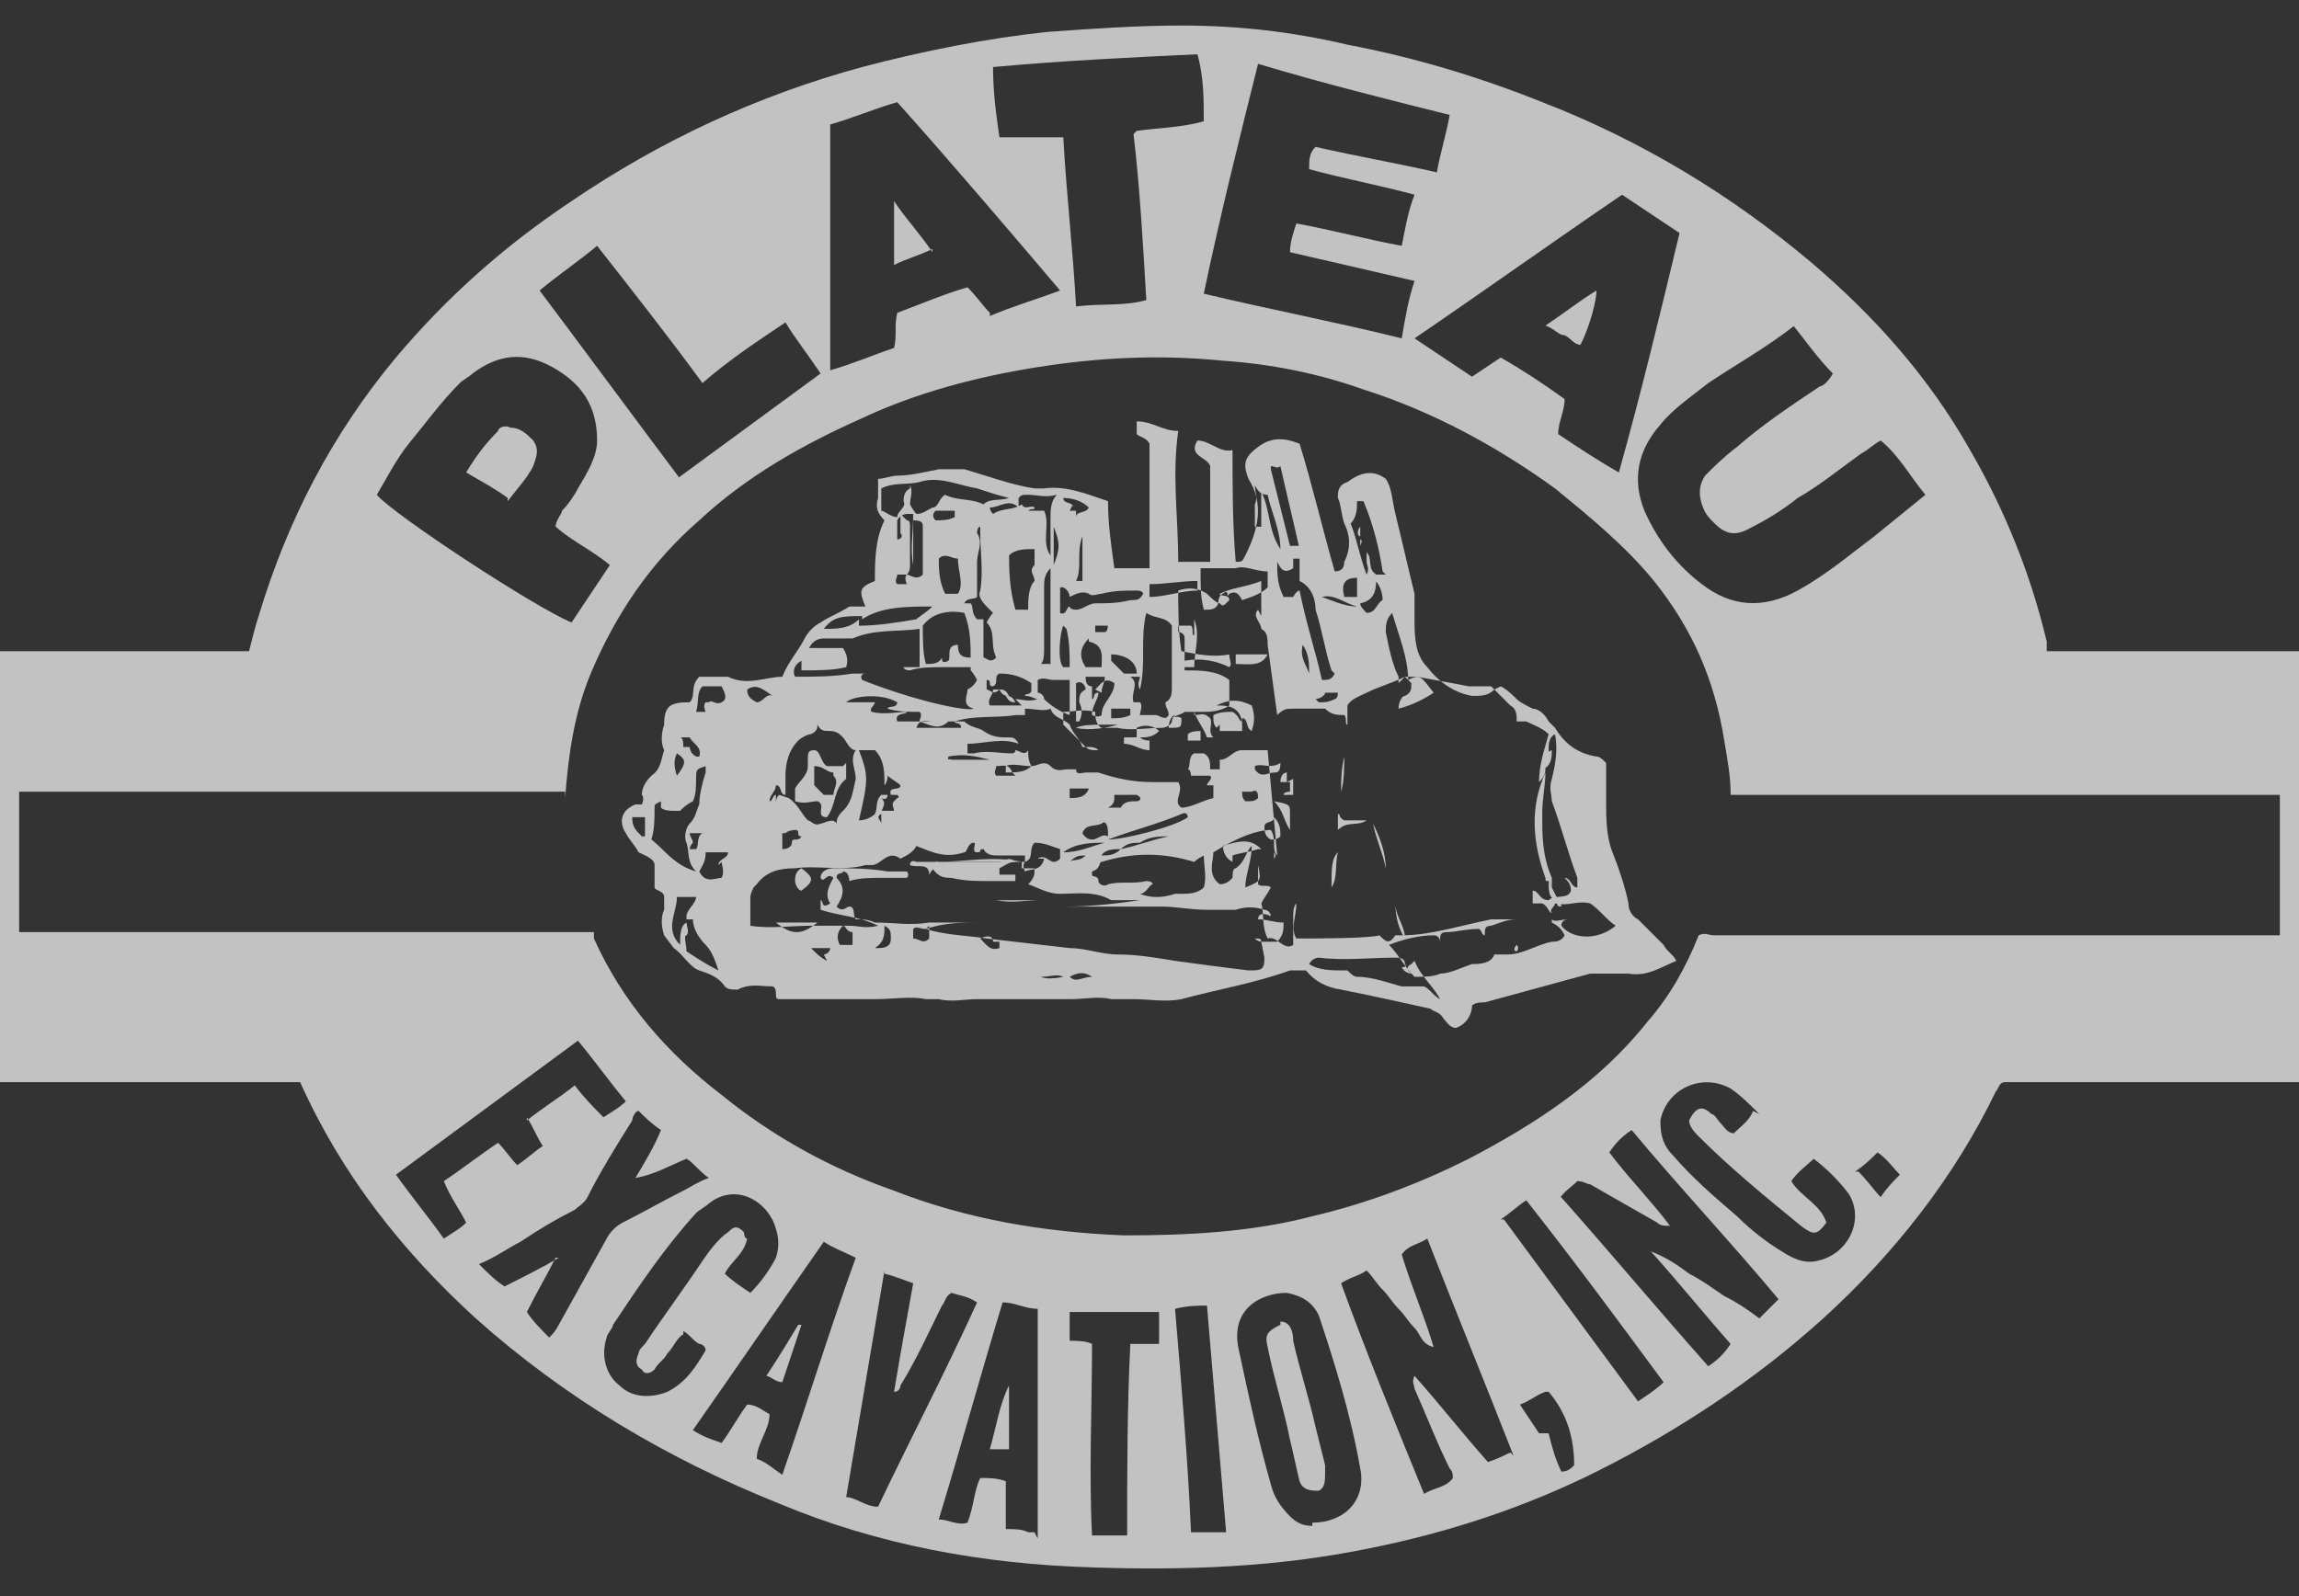 <?xml version="1.0" encoding="UTF-8"?> <svg xmlns="http://www.w3.org/2000/svg" id="Layer_1" data-name="Layer 1" version="1.1" viewBox="0 0 72 50"><rect x="0" y="0" width="72" height="50" fill="#333333" stroke="none"/><defs><style> .cls-1 { opacity: .7; } .cls-2 { fill: #fff; stroke-width: 0px; } </style></defs><g class="cls-1"><path class="cls-2" d="M64.1,20.4h7.9v13.5h-9.2c-.2,0-.2.2-.3.3-1.3,2.7-3.2,5.1-5.4,7.1-2.1,1.9-4.5,3.5-7.1,4.8-2.2,1.1-4.6,1.9-7.1,2.4-2.9.6-5.8.7-8.7.6-3.4-.1-6.7-.7-9.8-2-3.5-1.4-6.7-3.3-9.5-5.8-2.3-2.1-4.2-4.5-5.5-7.4H0v-13.5h7.8c.1-.4.2-.8.3-1.1.9-3,2.3-5.7,4.3-8.1,1.6-1.9,3.4-3.5,5.5-4.9,2.8-1.9,5.8-3.3,9.1-4.2,1.9-.5,3.9-.9,5.8-1.1,1.4-.1,2.8-.2,4.2-.2,1.8,0,3.5.2,5.2.6,2.1.4,4.1,1,6.1,1.8,3.1,1.2,5.9,2.9,8.4,5,2,1.7,3.7,3.6,5,5.9,1.1,1.9,1.9,3.9,2.4,6,0,0,0,.1,0,.2ZM17.4,39.4s0,0,0,0c-.3.6-.6,1.1-.9,1.7.2.3.4.5.7.8.1-.1.2-.2.3-.4.5-.9,1-1.8,1.5-2.7.1-.2.3-.4.5-.5.6-.3,1.3-.7,1.9-1,.2-.1.5-.3.8-.4-.3-.2-.5-.5-.7-.6-.5.2-1,.5-1.6.6.3-.5.6-1,.8-1.5-.3-.2-.5-.4-.7-.6-.1,0-.2.2-.2.3-.5.8-1,1.6-1.4,2.4-.1.2-.3.3-.4.4-.6.3-1.1.6-1.7,1-.4.2-.8.5-1.3.7.3.3.5.5.8.7.6-.3,1.2-.6,1.7-.9ZM17.7,24.8c-.2,0-.4,0-.5,0-5.4,0-10.7,0-16.1,0-.2,0-.4,0-.5,0v4.4c.2,0,.3,0,.4,0,1.4,0,2.7,0,4.1,0,4.3,0,8.7,0,13,0,.2,0,.4,0,.5,0,0,0,0,.1,0,.2.9,2,2.3,3.6,4,4.9,1.6,1.3,3.4,2.3,5.4,3,2.3.9,4.7,1.3,7.2,1.4,2,0,4-.1,5.9-.6,1.7-.4,3.3-1,4.9-1.8,2.1-1.1,4.1-2.4,5.6-4.3.7-.8,1.2-1.7,1.6-2.7.2-.1.3,0,.5,0,5.7,0,11.4,0,17.2,0,.2,0,.4,0,.5,0v-4.4c-.2,0-.4,0-.6,0-5.4,0-10.8,0-16.2,0-.1,0-.2,0-.4,0,0-.6-.1-1.1-.2-1.7-.3-1.9-1-3.5-2.2-5-.9-1.1-2-2-3.1-2.9-1.8-1.3-3.8-2.4-6-3.1-1.4-.5-2.9-.8-4.4-.9-2-.2-3.9-.1-5.8.2-1.9.3-3.8.8-5.5,1.6-1.8.8-3.6,1.8-5.1,3.2-1.5,1.3-2.6,2.9-3.4,4.8-.5,1.2-.7,2.5-.8,3.9ZM44.3,8.8c-1.3-.3-2.6-.6-3.9-.9,0-.3.1-.6.2-.9,1.1.2,2.2.5,3.3.7.1-.5.2-1.1.4-1.6-1.1-.3-2.2-.5-3.3-.8,0-.3,0-.5.2-.7,1.3.3,2.5.5,3.8.8.1-.6.3-1.2.4-1.8-2-.5-4-1-6-1.6-.6,2.4-1.2,4.8-1.7,7.2,2.1.5,4.2.9,6.2,1.4.1-.6.2-1.2.4-1.8ZM56.2,10.2c-.9.7-1.8,1.2-2.7,1.8-.5.4-1.1.8-1.5,1.3-.7.8-.9,1.7-.5,2.7.4.9,1,1.7,1.8,2.3.9.7,1.9.8,3,.2.9-.5,1.6-1.1,2.4-1.7.5-.4,1.1-.9,1.6-1.3-.5-.6-.8-1.2-1.4-1.7-.2.1-.4.3-.6.4-.7.5-1.3,1-2,1.4-.5.4-1,.7-1.6,1-.4.2-.7.1-1-.2-.2-.2-.3-.3-.4-.6-.1-.3-.1-.6.1-.9.3-.3.6-.6,1-.9.8-.7,1.7-1.3,2.6-1.9.1,0,.3-.2.4-.4-.5-.5-.9-1.1-1.4-1.7ZM17.4,16.5c0-.2.2-.4.2-.5.2-.2.4-.5.5-.7.3-.5.6-1,.6-1.5,0-1.1-.5-1.8-1.4-2.3-.9-.5-1.7-.4-2.5.2-.1.1-.3.2-.4.3-.6.6-1.1,1.3-1.6,1.9-.4.5-.7,1.1-1,1.6.5.6,4.9,3.5,6.1,4,.4-.6.8-1.2,1.2-1.8-.6-.5-1.3-.8-1.8-1.3ZM31,9.9c.7-.3,1.4-.5,2.2-.8-1.7-2-3.4-4-5.1-5.9-.7.2-1.4.5-2.1.7,0,2.6,0,5.1,0,7.7.7-.2,1.4-.5,2-.7.1-.4,0-.7.1-1.1.8-.3,1.5-.6,2.2-.8.3.3.5.6.7.8ZM50.7,14.8c.7-2.5,1.3-5,1.9-7.5-.6-.4-1.2-.8-1.8-1.2-2.2,1.5-4.3,3-6.5,4.5.6.4,1.2.8,1.8,1.2.3-.2.6-.4.9-.6.7.4,1.3.8,2,1.3,0,.4-.2.7-.2,1.1.6.4,1.2.8,1.9,1.2ZM35.6,4.1c.7-.1,1.4-.1,2.1-.3,0-.7,0-1.4-.2-2.1-2.1.1-4.2.2-6.4.4,0,.8.1,1.5.2,2.2.7,0,1.3,0,2,0,.1,1.8.3,3.5.4,5.3.8-.1,1.5,0,2.2-.2-.1-1.7-.2-3.5-.4-5.2ZM21.2,15c1.5-1.1,3-2.2,4.5-3.3-.4-.6-.8-1.1-1.1-1.6-.9.6-1.8,1.2-2.6,1.9-1.1-1.5-2.2-2.9-3.3-4.3-.6.5-1.2.9-1.8,1.4,1.5,2,2.9,3.9,4.4,5.9ZM47.4,45.6c-.9-2.3-1.8-4.5-2.7-6.8-.3.2-.6.2-.8.5.3,1,.7,1.9,1,2.9-.4-.1-.4-.4-.6-.6-.2-.2-.3-.4-.5-.6-.2-.2-.3-.4-.5-.6-.2-.2-.3-.4-.5-.6-.3.2-.5.2-.8.4.8,2.2,1.7,4.4,2.6,6.6.3-.2.7-.2.9-.5,0-.1,0-.2-.1-.3-.4-.8-.7-1.6-1.1-2.5,0-.1-.1-.2,0-.4.8.9,1.5,1.8,2.3,2.7.3-.1.5-.2.7-.3ZM48.8,37.4c1.6,1.8,3.1,3.6,4.7,5.4.3-.2.5-.4.7-.7-.8-.9-1.6-1.9-2.5-2.9.5.2.8.4,1.2.7.4.2.8.5,1.1.7.4.2.7.4,1.1.7.2-.2.4-.4.6-.6-1.5-1.8-3.1-3.5-4.6-5.3-.3.2-.5.4-.7.7.6.8,1.3,1.5,1.9,2.3-.2,0-.3,0-.4-.1-.7-.4-1.4-.8-2.1-1.2-.1,0-.2-.1-.4-.1-.2.2-.4.3-.6.6ZM41.1,47.7c1,0,1.7-.7,1.5-1.7-.3-1.7-.8-3.3-1.3-4.8-.2-.4-.5-.6-1-.7-.8,0-1.8.5-1.5,1.8.3,1.4.6,2.8,1,4.2.1.4.3.7.6,1,.2.2.4.3.7.3ZM24.5,46.2c.8-2.3,1.5-4.6,2.3-6.8-.4-.2-.7-.3-1-.5-1.4,2-2.7,3.9-4.1,5.9.3.2.6.3.9.4.3-.4.5-.8.8-1.2.3,0,.5.2.7.3,0,.5-.4.9-.4,1.4.3.1.5.3.8.5ZM32.5,48.2v-7.2c-.4,0-.7-.2-1.1-.2-.7,2.3-1.3,4.5-2,6.8.3,0,.6.2.9.1.2-.5.2-1,.4-1.4.3,0,.5,0,.8.1v1.5c.3,0,.5,0,.7.1,0,0,.1,0,.2,0ZM21.4,41.8c-.2.1-.3.4-.5.6-.1.2-.3.3-.4.5-.1.1-.3.2-.4,0-.2-.1-.2-.3-.1-.5,0-.1.1-.2.2-.3.6-.9,1.2-1.7,1.8-2.6.2-.3.5-.7.8-.9.2-.2.3-.2.5,0,0,0,0,.2.1.2-.1.5-.5.7-.7,1.1.2.2.5.4.8.6.3-.3.6-.7.8-1.1.1-.3.1-.6,0-.9-.2-.8-1.2-1.5-2.1-.8-.1.1-.3.2-.4.3-1,1.1-1.8,2.3-2.6,3.5,0,.1-.2.3-.2.4-.2.6,0,1.2.4,1.5.4.4,1,.4,1.5.2.6-.3.9-.8,1.2-1.3,0-.1-.1-.2-.2-.2-.2-.1-.3-.3-.5-.4ZM55.1,34.9c-.3-.3-.6-.6-.9-.8-.9-.5-2,0-2.2,1,0,.5.1.8.4,1.1.6.7,1.3,1.3,2,1.9.4.4.9.8,1.4,1.1.3.2.7.4,1.1.3,1-.2,1.5-1.3,1-2.1-.3-.4-.7-.8-1.1-1.1-.2.2-.5.4-.7.7.3.5.9.7,1.1,1.3-.3.4-.4.4-.8.1-1.1-.9-2.2-1.8-3.2-2.8-.1-.1-.3-.3-.3-.5.2-.4.4-.5.7-.2.1,0,.2.2.3.3.1.1.2.3.4.3.2-.2.5-.4.6-.7ZM27.7,39.8c-.4,2.4-.8,4.7-1.2,7.1.3,0,.6.3,1,.3,1-2.1,2.1-4.2,3.1-6.4-.3-.2-.5-.2-.8-.3-.2.1-.2.3-.3.4-.4.8-.8,1.7-1.3,2.5,0,0,0,.2-.2.2.2-1.2.4-2.3.6-3.4-.3-.1-.5-.2-.9-.3ZM16.5,35.1c.5-.4,1-.7,1.5-1.1.3.4.6.7.9,1,.3-.2.5-.3.7-.5-.5-.6-1-1.3-1.5-1.9-1.9,1.4-3.8,2.8-5.7,4.2.5.7,1,1.3,1.5,2,.3-.2.5-.3.7-.5-.2-.4-.5-.8-.7-1.3.6-.4,1.1-.8,1.7-1.2.2.2.4.5.6.7.3-.2.5-.4.8-.6-.2-.3-.3-.6-.5-.9ZM33.4,42c.3,0,.6,0,.8.1,0,2-.1,4,0,6h1.1c0-2,0-4,.1-6,.3,0,.6,0,.9,0,0-.3,0-.6,0-1-.9,0-1.9,0-2.8,0v1ZM38.4,48c-.2-2.4-.4-4.7-.6-7.1-.3,0-.6,0-1,.1.2,2.4.4,4.7.5,7,.4,0,.7,0,1,0ZM47.1,38.2c1.4,1.9,2.8,3.8,4.2,5.7.3-.2.6-.4.8-.6-1.4-1.9-2.8-3.8-4.3-5.7-.3.2-.5.4-.8.6ZM48.4,43.6c-.3.1-.5.3-.8.4.2.3.4.6.6.9.1,0,.2,0,.3,0,.1.4.2.8.4,1.2.2,0,.3-.1.4-.2,0-.8-.2-1.6-.8-2.3ZM58.2,36.7c.3.3.5.6.7.8.2-.3.4-.5.6-.7-.2-.2-.4-.5-.7-.7-.2.2-.4.4-.7.6Z"></path><path class="cls-2" d="M20.8,29.3c-.1-.3-.1-.6,0-.8,0-.2,0-.3,0-.4,0-.2-.3-.2-.3-.3,0-.2,0-.4,0-.7,0-.2-.3-.3-.5-.4-.1-.2-.3-.4-.4-.6-.2-.3-.2-.7.3-.9,0,0,.1,0,.2,0,0,0,.1-.2,0-.3,0-.2.1-.4.3-.6.3-.2.3-.5.4-.8-.1-.2-.1-.5,0-.8,0-.6.2-.7.8-.7.2-.2,0-.5.3-.8.1,0,.3,0,.5,0,.1,0,.2,0,.4,0,.6.3,1.2,0,1.7,0,.2-.5.5-.8.7-1.2.1-.2.3-.4.5-.5.3-.2.6-.3.9-.5.2,0,.3,0,.5,0-.2-.5-.2-.6.3-.8,0-.6,0-1.3.3-1.9-.2-.2-.3-.4-.2-.7,0-.2,0-.4,0-.6.2,0,.4-.1.6-.1.4,0,.8-.1,1.3-.2.3,0,.6,0,.8,0,.7.2,1.5.5,2.2.6.1,0,.2,0,.3,0,.7-.1,1.4.2,2,.4,0,.7.1,1.4.2,2.1.4,0,.7,0,1.1,0,0-1.3,0-2.6,0-3.9-.1-.2-.3-.2-.4-.3,0-.1,0-.2,0-.4.5,0,.8.3,1.3.3-.2,1.4,0,2.7,0,4.1.3,0,.6,0,1,0,0-1,0-2.1,0-3-.1-.3-.7-.3-.4-.8.4,0,.7.4,1.1.3,0,1.2,0,2.3.1,3.5.2,0,.2,0,.3-.2.4-.8.6-1.6.1-2.4-.2-.5-.1-.7.3-1,.4-.3.8-.3,1.3-.1.4,1.3.7,2.6,1.1,4,.2,0,.3-.1.3-.3.2-.4.2-.8,0-1.2-.1-.3-.1-.6-.2-.8,0-.2,0-.4.3-.5.4-.3.8-.4,1.2-.1.2.3.2.7.3,1.1.2.8.4,1.7.6,2.5,0,.3,0,.5,0,.8,0,.5,0,1.1.4,1.5.3.4.8.8,1.4.9.3,0,.5,0,.7-.2,0,0,0,0,.2-.1.2.1.4.3.5.4.1.1.3.2.5.3.2,0,.4.2.5.4,0,0,.1.1.2.2.3.5.7.8,1.3.9.1,0,.2.1.3.2,0,.4,0,.8,0,1.2,0,.5,0,1.1.2,1.6.2.5.4,1.1.5,1.6,0,.2.1.4.3.5.3.3.5.5.8.8.1.2.3.3.4.5-.5.2-.9.5-1.5.4-.4,0-.8,0-1.2,0-1.1.3-2.2.6-3.3.9-.1,0-.3,0-.4.1,0,.3-.2.6-.5.7-.2,0-.3-.2-.4-.3-.1-.2-.3-.2-.4-.3-.9-.2-1.8-.4-2.8-.6,0,0,0,0,0,0q-.7-.1-1.1-.6c-.2,0-.4,0-.5,0-1.1.4-2.3.6-3.4.9-.5.1-1,0-1.5,0-.1,0-.2,0-.4,0,0,0-.2,0-.3,0-.4-.1-.8,0-1.3,0-.3,0-.6,0-.9,0-.7,0-1.3,0-2,0-.4,0-.8.1-1.2,0-.1,0-.3,0-.4,0-.5-.1-1,0-1.6,0-.5,0-1,0-1.5,0-.3,0-.5,0-.7,0-.3,0-.6,0-.8,0-.2,0,0-.3-.2-.4-.4,0-.7-.1-1.1.1-.2,0-.3,0-.4-.1-.2-.3-.5-.4-.8-.5-.3-.1-.5-.5-.8-.7ZM34,26.8c-.2,0-.3,0-.5.2.1-.1.3,0,.5-.2.2,0,.3,0,.5,0,.2,0,.4,0,.6-.2.5-.1,1-.3,1.5-.4-.3,0-.6,0-.9.2-.2,0-.4,0-.6.2-.2,0-.5,0-.6.2-.2,0-.3,0-.5,0ZM40.3,24.5c0,0,0-.2,0-.3-.1,0-.2.1-.2.3.1,0,.2,0,.3,0,0,.1,0,.2,0,.3,0,0-.2,0-.2.1,0,0,.2,0,.3,0,0-.2,0-.4,0-.5ZM27.7,25.4c0,0,.2,0,.3,0,0-.1-.1-.2,0-.3,0,0,0,0,.1-.1,0,0,.1,0,0-.1,0,0-.2,0-.2,0-.1-.3.3-.1.3-.3-.1-.1-.3-.2-.4-.3,0,0,0,.2-.1.3,0-.4,0-.8-.3-1.1-.2,0-.3,0-.5,0,.3.8.3.9,0,2.2.2,0,.4-.1.5-.2.1-.2,0-.4.2-.6,0,0,.1,0,.2,0,0,0,0,.2-.2.1.2.2,0,.3,0,.5-.2.1,0,.2,0,.3,0-.1,0-.2,0-.4ZM33.5,16c0,0,.1,0,.2,0,0,0,0,.1,0,.2,0-.2.3-.1.4-.3-.2-.2-.5-.3-.8-.3,0,.2.3.1.3.3,0,0,0,0,0,0,0,.5,0,.9,0,1.4,0,0,0,0,0,0v-1.5ZM35.5,23.1c-.1,0-.2,0-.3,0,0,0,0,.1,0,.2.3,0,.5.2.8.2,0-.1,0-.2,0-.3,0,0-.2,0-.3-.1.2,0,.4,0,.6-.2-.2-.2-.5-.2-.7-.1,0,0,0,.2,0,.3ZM34.5,21.7c0-.2.1-.3.1-.5h-.6c0,.1,0,.3.2.3,0,.1,0,.2,0,.4.1,0,0-.2.2-.2,0,.2-.2.4-.2.7,0,0,.2.1.3,0,0-.4.4-.6.4-1-.3-.2-.4,0-.6.2ZM38.9,22.6c-.1,0-.1-.2-.3-.3-.2,0-.4,0-.6.1,0,.2,0,.3.1.4,0,0,0,0,.1-.1,0,0,0,.2,0,.2h.7c0-.1,0-.3,0-.4.2,0,.1.3.3.4.1-.3.1-.5,0-.8-.4-.2-.7-.2-1.1,0,.3,0,.7,0,.8.5ZM31.9,15.9c-.3-.3-.6,0-.9,0,0,0,0,0,0,0,0,0,0,.1.1.2.3-.2.6-.1.9-.3.1.2.3,0,.4.1,0,.1-.1,0-.2.1.2,0,.4,0,.5,0,.2.4-.1,1,.2,1.4,0-.4,0-.8,0-1.2,0-.2,0-.5.2-.7-.4.1-.6,0-.9,0-.2,0-.2,0-.3.1ZM21.5,28.7c0-.2.3-.4.3-.6-.2,0-.4,0-.6,0,0,.5-.4,1,.1,1.5,0-.3,0-.6.2-.7,0,.1.1.3,0,.4-.1,0,0,.3,0,.5.3.2.6.4,1,.6-.1-.3-.2-.6-.4-.8-.2-.2-.4-.5-.4-.8,0,0-.1,0-.2,0ZM44.2,21.4c0,.2,0,.3-.2.4-.1,0-.2.2-.2.4.4-.1.8-.3,1.1-.5-.4-.5-.4-.6-.8-.4,0-.7-.3-1.4-.5-2.1-.2.2-.2.4-.2.6.1.5.2,1,.4,1.4,0,0,0,.2,0,.2,0,0,.1-.1.2-.2ZM27,19.5c0,0,0,0,0-.2-.6,0-.9,0-1.2.4.4,0,.8,0,1.1-.3,0,0,0,.1,0,.2.6,0,1.2-.1,1.8-.2.1-.1.3-.2.5-.4-.8,0-1.6,0-2.2.4,0,0,0,0,0,0ZM28.4,16.3c.1,0,.1.1.1.2,0,.4,0,.7,0,1.1,0,.2,0,.3-.1.4,0,0-.2,0-.3,0,0,.1-.1.2,0,.3.1,0,.2,0,.3,0,0,0-.1-.2,0-.3.1,0,.3.2.5,0,0,0,0-.1,0-.2,0-.2,0-.4,0-.5,0-.2,0-.4,0-.6,0,0,0-.1,0-.2,0-.1,0-.2-.3-.2,0,.5,0,1,0,1.4-.1-.5,0-1,0-1.6,0,0-.1,0-.2,0,0,0-.2,0-.3.2,0,.2,0,.4,0,.6.1,0,.2-.1.1-.2,0-.2,0-.4,0-.6ZM31.3,21.6s0,0-.2,0c0,.2-.2.3-.1.5.3,0,.6,0,1,0-.1-.1-.2-.2-.2-.2.2,0,.4.1.7,0,0,0,0-.2,0-.2.1,0,.2.1.2.2.2.2.5.4.8.5,0-.4,0-.8,0-1.1-.2,0-.4,0-.5,0-.2,0-.3-.1-.5,0,0,.2,0,.4,0,.6-.1,0-.2-.1-.4-.1h0c0-.1.2,0,.2-.2,0,0,0,0,0,0,0,0,0,0,0,0,0,0,0,0,0-.2-.3-.2-.6-.3-1-.3-.2.1,0,.3-.2.4-.2,0,0-.2-.2-.2,0,0,0,.2,0,.3.1,0,.2.2.4,0,0,0,.1,0,.2.1ZM24.7,25c.3.2.4.5.6.7.1,0,.2.2.4.1.1,0,.4-.2.5,0,0-.2.1-.3.2-.4.3-.3.3-.6.4-1,0-.3-.2-.6,0-.9-.2,0-.3-.3-.4-.4-.1-.1-.2-.2-.4-.2-.2,0-.3,0-.4-.2,0,.1,0,.2-.2.3-.1,0-.3.1-.4.2-.3.3-.4.7-.4,1.1,0,.2,0,.4,0,.6-.2,0-.1-.3-.3-.3,0,.2-.2.3-.2.5.1,0,.1-.2.2-.2,0,0,0,.2,0,.3,0-.1,0-.2.1-.3ZM39.5,29.5c.2,0,.3,0,.5,0,.2-.2.2-.4.2-.6-.3,0-.5-.1-.8-.1,0-.2.2-.2.4-.1,0-.1-.1-.2-.2-.2-.3-.1-.6-.1-.9,0-.3,0-.6,0-.9,0-.5,0-1-.1-1.4-.1-.8,0-1.6,0-2.3,0-.2,0-.5,0-.7,0,.8,0,1.6-.1,2.3-.2-.2,0-.3,0-.5,0-.1,0-.2,0-.4,0-.5-.3-1.1-.2-1.6-.2-.4,0-.7-.2-1-.3.2-.2.2-.3.2-.5,0,0-.1,0-.2,0,0,0-.1,0-.2,0,0,0,0-.2,0-.2-.9-.2-1.8,0-2.6,0,0,.1-.2.2-.3.4,0-.4-.4-.2-.6-.3,0-.2.2-.1.2-.1.9,0,1.7,0,2.6,0,.3,0,.5,0,.8,0,0,0-.1.1,0,.3.2-.1.5,0,.6-.4,0,0-.1,0-.2,0,.3-.2.4.3.7,0,0,0,0-.2,0-.3-.3-.1-.5-.2-.8-.2-.2.2,0,.5-.3.6,0,0,0-.1,0-.2-.3,0-.6,0-.8,0-.2,0-.4,0-.5-.2,0,0,0,0,0,0-.2,0,0,.1-.2.1-.2,0,0-.3-.1-.3-.2,0-.2.3-.3.3-.6.2-1,0-1.5-.2-.1.2-.3.3-.5.4-.4-.3-.6.2-.9.2,0,0-.1,0-.2,0-.7.2-1.5,0-2.2.1-.5,0-.9.1-1.2.5,0,0,0,0-.1.1,0,0-.1.2-.1.3,0,.3,0,.6,0,.9.6.1,1.3,0,1.9,0,.4,0,.8,0,1.2,0,.3,0,.5.1.9,0-.6-.3-1.2-.3-1.8-.5,0-.1,0-.2,0-.3.1,0,0,.3.3.1-.2-.3,0-.6.1-.8-.2-.2-.3.2-.4,0,0-.2.2-.3.4-.3.6,0,1.1,0,1.7.1.2,0,.4,0,.6,0,0,0,.1.1,0,.2-.2,0-.5,0-.8,0-.3,0-.7,0-1,.1,0,0,0-.3-.2-.3,0,.1-.2,0-.2.2.3.3.2.6,0,.9.2.2.3,0,.4,0,.2,0,.1.3.2.4.2,0,.4,0,.6.1.6,0,1.1.1,1.7,0,.5,0,1,0,1.6,0-.6,0-1.1,0-1.7.2.6.2,1.3.2,1.9.3.9.1,1.7.2,2.6.3.5,0,1,.2,1.5.2.6,0,1.2.1,1.8.2.7.1,1.5.2,2.3.3.4,0,.5,0,.5-.4h0ZM34,23.4s-.1,0-.1,0c-.1-.3-.3-.4-.4-.7-.2-.2-.5-.2-.6-.5-.2.1-.5,0-.8,0,0,0,0,.1,0,.2-.1,0-.2,0-.3,0-.6.1-1.3,0-1.9.2,0,0-.1,0-.2,0-.3.3-.6.1-.9,0,0-.1.1-.2,0-.3-.3,0-.7,0-1-.1,0-.1.3,0,.3-.2-.5-.3-1.4-.2-1.6,0h.9c0,.1-.2.2-.1.3.4.1.8,0,1.1,0,0,.1-.4,0-.3.3.2,0,.3,0,.5,0,.2,0,.4,0,.6,0-.2,0-.4-.1-.5.2h1.4c0-.2-.2-.1-.2-.2,0,0,.2,0,.3,0,.2.2.5.2.6.3.3.2.5.2.8.2.1,0,.2,0,.3.2-.5-.2-1.1,0-1.6,0,0,.1,0,.2,0,.3,0,0,.2,0,.2,0,.4-.1.8,0,1.2,0,0,0,.1,0,.1-.1.1,0,.3.2.4,0,0-.2,0-.5,0-.7,0,.2,0,.5,0,.7,0,.2,0,.3.1.5-.3,0-.6-.1-.8,0,0,0,0,.1,0,.2.3,0,.6,0,.8-.2.2,0,.4-.2.6,0,.2.2.4.1.5.1.1,0,.2,0,.3,0,0,.2.2.1.3.1.1,0,.2,0,.4,0,.6.2,1.1.3,1.7.3.3,0,.5,0,.8,0,.2.3-.2.6.1.8.3,0,.6-.2,1-.3,0-.2,0-.3,0-.4,0,0-.1,0-.2,0,0-.1.2-.2.1-.3h-.6c0,0,0-.2-.1-.2.1-.1,0-.4.2-.5,0,0,.2,0,.3,0,.2.1.2.3.2.5.1,0,.2,0,.3,0,0,0,0-.1,0-.3.3,0,.4-.3.7-.3.3,0,.5,0,.8,0,.1,1.1.2,2.2.3,3.3-.2-.2,0-.5-.2-.8-.4,0-1,.2-1.8.7,0,.3-.2.7.2,1,.2,0,.3-.1.4-.2,0-.1,0-.3.1-.3.3-.2.3-.5.5-.7h0c0,.5-.2.9-.2,1.3.5-.2.5-.2.4-.7,0-.2,0-.4,0-.6,0,.4,0,.8,0,1.2.1.1.3,0,.4.1-.1.2-.2.3-.3.5.1.3,0,.7.2,1.1.3-.1.5.4.8.2,0-.2,0-.3,0-.5,0-.1,0-.3,0-.4,0-.1,0-.3.1-.4,0,.4-.2.8,0,1.1.5,0,2.3,0,2.6-.1.2.2.3.3.5,0,0,0,.1,0,.2,0,.9,0,1.8-.3,2.8-.5.3,0,.5,0,.8,0-.3,0-.5.1-.8.2-.2,0-.2.1-.2.3h0c-.1,0-.1-.2-.2-.2-.4,0-.7.1-1,.1-.2,0-.2.1-.2.3h0c0,0,0-.2-.2-.2-.4,0-.9.1-1.4.3.3.3.5.7.8,1,.3,0,.6,0,.8-.1.3,0,.7-.2,1-.3.2,0,.6,0,.7-.3.1,0,.2,0,.4,0,.5,0,.9-.3,1.4-.4.1,0,.3,0,.4-.2-.1-.2-.2-.3-.4-.4,0,0,0,0,0-.1.1.1.3,0,.5,0,0,0-.2,0-.2.2.3.4,1.1.5,1.7,0-.3-.2-.5-.5-.8-.7-.4-.1-.7.1-1.1,0,0,.1-.2.2-.1.3-.1,0-.1-.2-.3-.3,0,0-.2,0-.3,0,0-.1,0-.2,0-.4.2,0,.2.3.5.3.2-.2.6,0,.7-.3,0-.2-.1-.3-.2-.4h0c.2,0,.2.3.4.3,0,0,0-.2,0-.3-.3-.8-.5-1.6-.8-2.4,0-.2-.1-.4,0-.7.1-.4.2-.9.1-1.4-.2.1-.2.3-.2.5,0,.2,0,.4-.1.5,0,.2,0,.3-.2.5,0-.6.2-1.1.3-1.5-.2-.2-.5-.3-.7-.4-.1,0-.2,0-.3,0h0c0-.2,0-.4-.2-.5-.2-.2-.4-.4-.6-.6-.3,0-.5,0-.7,0-.5-.1-1.1-.2-1.6-.3-.1,0-.3,0-.4,0-.4.2-.8.3-1.2.5-.2.1-.5.2-.6.4,0,.2,0,.4,0,.6-.1,0,0-.2-.1-.3-.2,0-.4,0-.6-.2,0,0-.1,0-.2,0-.3,0-.5,0-.8,0-.2,0-.3,0-.5.2-.1-.7-.2-1.5-.3-2.2,0-.2,0-.4-.2-.5h0c0-.2-.3-.4-.1-.6,0,0,0,0,.1.2,0-.4,0-.8,0-1.1-.5.2-.9.2-1.3.4,0,.1.3,0,.3.2-.2.2-.2.2-.3.1-.1,0-.3-.2-.4-.3-.3-.2-.6-.2-.9-.1,0,.6,0,1.3.1,1.9.5.1,1,.2,1.5.1,0,.2.1.3,0,.4-.4-.2-.9-.3-1.4-.2,0,.1,0,.2,0,.3.5,0,1,0,1.4.3,0,.3,0,.6,0,.8-.3.2-.6.2-.9.2-.2,0-.4,0-.5,0-.1.1-.4.1-.4.3,0,.1-.2.2-.3.2-.5,0-1,.1-1.4,0-.2,0-.3,0-.5,0-.2-.1-.2-.4-.2-.5-.4-.1-.7,0-1,0,0,.1,0,.3,0,.4h0ZM30.4,20.9c-.3,0-.6,0-.9,0-.3,0-.7,0-1,.1,0,0-.2,0-.2-.1.2,0,.3,0,.5,0,0-.4,0-.8,0-1.2-.7.1-1.4,0-2.1.3,0,.4,0,.8,0,1.1,0,0,0,0,0,0,.1,0,.3,0,.4,0,0,0-.2,0-.1.2,1.5.6,3.2,1,3.5.9-.4-.1-.2-.4-.2-.6q.2-.1.3-.3c0,0-.1-.2-.2-.3ZM35.9,19.2c-.2.8,0,1.6-.2,2.4-.1-.2,0-.3,0-.4,0,0-.2,0-.3,0,.3.2,0,.5.1.8,0,0,.1,0,.2,0,.1.1,0,.3,0,.4.2,0,.3,0,.5,0,.1,0,.3.2.4,0,0-.2-.1-.2-.1-.4.2-.1.2-.3.2-.5,0-.2,0-.5,0-.7,0-.4,0-.8,0-1.2-.2-.3-.5-.2-.8-.4ZM34.2,27.4c0,.1.2,0,.2.2,0,.1.2.2.3.1.4-.1.8,0,1.2-.1,0,0,.2,0,.2.1-.1,0-.2.3-.4.3q.5.2,1.1,0c0,0,.2,0,.2,0,.2,0,.5,0,.7-.2.1-.3,0-.7,0-1q-.2.1-.3.2c-1-.3-1.9-.3-2.9,0-.1,0,0,.2-.3.3ZM28.5,15.2c.1.2,0,.4,0,.6,0,0,.1.2.2.3.2,0,.3-.1.5-.2.2,0,.2-.3.4-.4.4.2.8.1,1.2.3.2-.2.5-.1.8-.2-.4-.1-.7-.2-1-.3-.6-.1-1.2-.4-1.8-.2-.4.1-.8,0-1.2.2,0,.2,0,.4,0,.7.1,0,.3.2.5.2,0-.2.3-.3.2-.5,0-.1,0-.3.2-.4ZM21.1,25.4c-.1,0-.3,0-.4-.1,0,0,0-.1,0-.2-.2.1-.2.1-.2.2,0,.3,0,.7-.1,1,.4.3.7.8,1.4,1-.3-.3-.2-.6-.3-.9-.1-.2,0-.5.1-.6.2-.2.2-.4.3-.6,0-.3.1-.7.2-1,0,0,0-.2,0-.2-.3.1-.3.1-.3.4,0,.2,0,.5-.1.7-.2.1-.3.2-.4.3ZM44.2,30.2c-.2.1-.1.2,0,.3,0,0,0,0,0,0,0,0-.2,0-.3-.2,0,0,.2,0,.1-.1,0-.2-.2-.2-.3-.2-.8,0-1.6.1-2.4,0,0,0-.2,0-.3.2.3.2.7.2,1.1.2.4,0,.8,0,1.2,0,0,0,0,0,0,0h-1.1c.1.1.2.2.3.2.5,0,1,.2,1.4.3.2,0,.5,0,.7,0,.2.1.3.3.5.4-.2-.4-.6-.7-.8-1.2ZM30.4,20.7c0-.5,0-1-.2-1.5-.5-.1-1,0-1.3.4,0,.4,0,.9.1,1.2.2,0,.4,0,.5-.2,0,.1,0,.2.2.1.1-.1-.1-.5.3-.5,0,.3.1.4.4.4ZM41.7,21c-.2-.6-.3-1.3-.5-1.9,0-.3-.1-.7-.5-.9,0,0,0-.1,0-.2,0-.2,0-.4,0-.5,0,0-.2,0-.2,0,0,0,0,.2,0,.3-.3.2-.4,0-.5-.2,0,.4,0,.7.2,1.1.1,0,.2,0,.3,0,0,0,.1-.2.2-.2.2,1,.5,1.9.7,2.8.2,0,.3,0,.4-.2ZM37.6,18c0,.4,0,.7.1,1.1.2,0,.3,0,.4-.1.1-.1,0-.3.2-.4.2-.2.1.2.2,0,.2-.1.3,0,.4.2.3-.1.6-.2.8-.4,0-.2,0-.4,0-.5-.4,0-.7-.2-1-.1-.3,0-.7,0-1.1,0ZM31.6,17.2c0,.6,0,1.2.2,1.9.2,0,.3,0,.4,0,0-.3,0-.7.2-.9,0-.2-.2-.3,0-.5,0-.2,0-.3,0-.5-.3,0-.6,0-.8.2ZM43.3,17.9c-.1-.7-.3-1.5-.6-2.2,0,0-.2,0-.2,0,0,.2,0,.5-.2.7.2.5.3,1.1.5,1.6.1-.2,0-.3,0-.4,0-.1,0-.2,0-.3.2.2,0,.5.3.7,0,0,.1,0,.3,0ZM33.2,18.4c0,.3,0,.5,0,.8.2.1.2-.2.3-.2,0,0,0,.1.2.1.2,0,.4-.2.6-.2.4,0,.7,0,1.1-.1.2,0,.3,0,.4-.2,0,0,0-.1-.2-.1-.4,0-.7,0-1.1.1-.1,0-.3.1-.4,0-.2-.1-.4,0-.6.1,0,0,0,0,0,0,0,0,0-.2-.2-.3ZM40.7,17.2c-.2-.9-.4-1.7-.6-2.6-.1.1-.2,0-.3,0,0,0,0,0,0,.1.2.8.4,1.6.6,2.4.1,0,.2,0,.4,0ZM31.2,19.3c0,0-.1-.1-.2-.2-.2-.2-.4-.4-.3-.6.1-.6,0-1.2,0-1.8,0,0,0-.2,0-.2-.1,0-.1.2-.1.2.2.3,0,.6,0,.9,0,.4,0,.7,0,1.1-.1.1-.3,0-.4.2,0,0,.2,0,.2,0,.1.1,0,.3.2.5,0,0,.1,0,.2,0,0,.4,0,.8,0,1.2.1,0,.2.2.4,0-.2-.4,0-.8-.3-1.1,0,0,.1-.2.2-.3ZM25.3,20.3c.4,0,.7,0,1.1,0q.2.3.1.6c-.4.1-.9.1-1.4.1,0-.1,0-.3,0-.3-.2.1-.3.3-.2.5.6,0,1.2,0,1.8-.1v-1.1c-.3,0-.6,0-.9,0-.2,0-.4.1-.5.4ZM29.4,17.4c0,.4,0,.8.2,1.2.1,0,.2,0,.4,0,.2-.3,0-.7,0-1.1-.2,0-.4-.2-.6,0ZM37.4,20.9c0-.5.2-1,0-1.5,0,.2,0,.3,0,.5-.1,0,0-.2-.1-.3-.1,0-.3,0-.4,0,0,0,0,.2,0,.2,0,0,.2,0,.2.2v.9c.1,0,.2,0,.3,0ZM22.5,27.1c0-.2.3-.2.3-.4-.2,0-.5,0-.7,0,0,.3-.1.4-.2.6.2.4.5.2.7.2.1-.2,0-.4,0-.5ZM32.9,20.9v-3.1c-.2.2-.2.4-.2.6,0,.6,0,1.3,0,1.9,0,.2,0,.4-.1.5,0,0,0,0,0,0h.3ZM37.2,25.6c0,0,0-.2-.2-.1-.7.3-1.5.5-2.3.8.5,0,2.1-.4,2.5-.7ZM36,18.7c.5,0,1-.2,1.5-.2,0-.1,0-.2,0-.3-.5,0-1,.1-1.5.1,0,.1,0,.2,0,.3ZM22.2,22c.1-.1.2.1.4,0,.2-.1.1-.3,0-.5-.2,0-.4,0-.6,0-.2.2-.1.5-.2.8.1,0,.2,0,.3,0,0,0-.1-.2,0-.3ZM34.1,20c-.3.3-.3.6-.1.9.2,0,.3,0,.5,0,0-.3.1-.7-.4-.8ZM39.5,16.5c0-.3,0-.7,0-1.1.3.6.2,1.2.6,1.8,0-.6-.3-1.2-.4-1.7-.2,0-.3-.1-.4-.3,0,.2.1.4,0,.6,0,.2,0,.4,0,.7ZM39.5,26.6c-.3-.3-.6-.3-1.2-.1,0,.2.1.4.3.5,0,0,0-.1,0-.2.3-.1.5-.1.8-.2ZM43.1,18.1c0,.3,0,.7-.5.8,0,.1.1.2.2.3.3,0,.3-.3.5-.4q0-.4-.3-.7ZM34.8,20.4c0,0,0,.2,0,.3.1.1.3.3.4.4.1,0,.3,0,.4,0,0-.4-.4-.6-.8-.6ZM33.3,19.6c-.1.2-.2,1.1,0,1.3,0,0,.2,0,.2,0,0-.4,0-.8-.1-1.2ZM29.3,23.8c.2.3.3-.1.5,0,.2,0,.4,0,.6,0,.2,0,.4,0,.6,0-.4-.1-.8-.2-1.3-.1,0,.2-.2.2-.4.3ZM33.9,18.2c0-.5,0-.9,0-1.4-.2.5,0,1-.2,1.4,0,0,.1,0,.2,0ZM37.4,22.3c.1.3.3.5.4.8,0,0,.2,0,.2,0-.2-.2,0-.4-.1-.6-.2-.2-.3-.1-.5-.1ZM42.5,18.1c-.4,0-.5.2-.4.6.1,0,.3,0,.4,0,0-.2,0-.3,0-.5ZM24.3,28.9c.5.4.8.4,1.3,0-.5,0-.8,0-1.3,0ZM26.7,29.6c0-.1,0-.3,0-.4-.2,0-.2-.2-.3-.2-.2.2-.2.4-.1.6.1,0,.2,0,.4,0ZM34.9,25.3c.1,0,.2,0,.2,0,.1-.2.3-.2.5-.2.1,0,.2-.1,0-.2h-.7c0,.2,0,.3-.2.4ZM40.1,26.2c0-.2,0-.4-.2-.6,0,.2-.3.1-.3.3,0,.1,0,.3.2.4.1,0,.2,0,.3-.1ZM29,29.1c-.2,0-.3-.1-.4,0,0,0,0,.2,0,.3.2,0,.3.2.5,0,0-.1,0-.2,0-.4ZM34.7,26.1c0-.3-.1-.4-.2-.3-.2.1-.5,0-.6.3,0,0,.1.2.3.2.2,0,.3-.2.5-.1ZM24.2,21.8c-.3-.2-.5-.4-.8-.2,0,.2.1.3.3.4.2,0,.3-.3.5-.2ZM24.5,26.1c0,.2,0,.3,0,.5.2,0,.3-.1.3-.2,0-.2.2,0,.3-.2-.2,0,0-.2-.2-.2,0,0-.2,0-.3.1ZM40.4,26c0-.2,0-.4,0-.5,0-.3,0-.3-.5-.4.3.3.3.6.5.9ZM35,22.7c-.8,0-1.1,0-1.3.1.4.1,1,0,1.3-.1ZM35.5,22.2c-.2,0-.5,0-.7,0,0,.1,0,.2,0,.3.2,0,.4,0,.6-.1,0,0,0-.2,0-.3ZM33.8,22.6c.1-.2.1-.4,0-.6,0-.2,0-.3.2-.4,0-.1-.1-.3-.3-.2,0,.4,0,.8,0,1.2ZM29.3,16c-.1.1-.1.2,0,.3.2,0,.4,0,.6-.1,0,0,0-.2,0-.2-.1,0-.3,0-.5,0ZM20.2,26.2c0-.2,0-.4,0-.6-.2,0-.3,0-.4,0,0,.3.1.4.3.6ZM21.9,23.7c.1-.3-.2-.4-.3-.6,0,0-.2,0-.3,0,.1,0,.1.2.1.3,0,0,.1,0,.2,0,0,0,0,.2.2.3ZM34.1,24.7h-.6c0,.1,0,.2,0,.3.2,0,.5,0,.6-.3ZM33,17.7c.2-.5.2-.7,0-1.2v1.2ZM34.6,26.4c-.4,0-.9,0-1.3.3.5,0,.9-.2,1.3-.3ZM30.7,29.4c.2.2.3.4.6.3,0,0,0,0,0,0,0,0,0-.1,0-.2,0,0-.1,0-.2,0,0-.2-.2-.2-.4-.1ZM41.4,18.7c.3.1.7.3,1.1.3-.4-.1-.7-.4-1.1-.3ZM41.3,22s0,0,0,0c.2,0,.3,0,.5-.1,0,0,.1,0,.1-.2-.1,0-.2,0-.4,0,0,.1-.2.2-.3.2ZM25.8,29.9c.1,0,.2-.1.2-.2,0,0,0,0,0,0-.2,0-.3,0-.6,0,.2.2.3.3.5.4ZM36.8,22.4c-.1,0-.2.2-.2.4.4,0,.4,0,.4-.3,0,0-.1-.1-.3,0ZM39.3,24.1c.2.3.4.1.6.1.1,0,.2,0,.2-.3-.3.2-.6,0-.8.1ZM24,21.5c.4,0,.7,0,1.1,0-.4,0-.7,0-1.1,0ZM31.7,24.2c-.1-.3-.3-.2-.5-.2,0,.1-.1.2,0,.3.2,0,.4,0,.6,0ZM39.1,25.1c.1,0,.2,0,.3-.1,0-.1,0-.3-.2-.2,0,0-.2,0-.3,0,0,.1,0,.2.1.3ZM34.8,19.6c-.2,0-.3,0-.5,0,0,0,0,.2,0,.2.1,0,.2,0,.3,0,.1,0,.1-.2.1-.4ZM37.6,23.2c0-.1,0-.2,0-.3-.1,0-.3,0-.4.1,0,0,0,.1,0,.2.1,0,.2,0,.4,0ZM27.5,29.7c.3,0,.4-.1.4-.3,0-.2,0-.3-.2-.4,0,.3,0,.5-.3.7ZM33.3,30.6c-.2-.1-.4,0-.7,0q.2.1.7,0ZM41,21.1c0-.3,0-.6-.2-.9-.1.4.1.6.2.9ZM33.5,30.6c.2.2.4,0,.7,0-.3-.2-.5-.1-.7,0ZM21.2,24.3c.3-.4.3-.5,0-.7-.1.2-.1.4,0,.7ZM21.8,26.6c.1-.1,0-.4.2-.5-.1,0-.3,0-.4,0,0,.1.1.2.1.3,0,0-.1.1-.1.2,0,0,.1,0,.2,0ZM33.1,19.6s0,0,0,0v1.2s0,0,0,0v-1.3ZM32.4,21c.2,0,.4,0,.6,0-.2,0-.4,0-.6,0ZM43.3,20.7c0,.1,0,.2,0,.3,0,0,0-.2,0-.3Z"></path><path class="cls-2" d="M15.9,15.6c-.4-.3-.8-.5-1.3-.8.3-.5.6-.9,1-1.3,0-.1.2-.2.4-.1.3,0,.5.2.7.4.2.3.1.5,0,.8-.2.4-.5.7-.8,1.1Z"></path><path class="cls-2" d="M29.2,7.8c-.4.2-.8.3-1.2.5v-2c.4.6.8,1,1.2,1.6Z"></path><path class="cls-2" d="M48.4,10.2c.6-.4,1.1-.8,1.6-1.1,0,.3-.2,1.1-.5,1.7-.2,0-.3-.2-.5-.3-.2,0-.3-.2-.6-.3Z"></path><path class="cls-2" d="M40.1,41.4c.3,0,.4.3.4.6.2.9.5,1.8.7,2.7.1.4.2.8.3,1.2,0,0,0,.1,0,.2,0,.3,0,.5-.2.6-.2,0-.5,0-.6-.3-.1-.4-.2-.9-.3-1.3-.2-1-.5-1.9-.7-2.9-.1-.4,0-.5.4-.7Z"></path><path class="cls-2" d="M17.4,39.4s0,0,.1,0c0,0,0,0,0,0,0,0,0,0,0,0Z"></path><path class="cls-2" d="M25.1,41.5c-.2.6-.4,1.2-.6,1.8-.2,0-.4-.2-.5-.2.4-.6.7-1.1,1-1.6,0,0,0,0,0,0Z"></path><path class="cls-2" d="M31.6,45.4c-.2,0-.4,0-.6,0,.2-.7.3-1.4.6-2v2.1Z"></path><path class="cls-2" d="M48.5,27.6c-.1,0-.1,0-.1-.1-.4-1.1-.5-2.2,0-3.3h0c0,.4-.1.8-.1,1.3,0,.7,0,1.3.3,2,0,0,0,.2,0,.3h0Z"></path><path class="cls-2" d="M38.7,20.8c0-.1,0-.2,0-.3h1c-.2.4-.6.3-1,.3Z"></path><path class="cls-2" d="M43.4,27.2c-.1-.5-.3-.9-.4-1.4.2.4.4.9.4,1.4Z"></path><path class="cls-2" d="M43.7,28.3c0,.4.3.7.3,1.1-.2-.3-.3-.7-.3-1.1Z"></path><path class="cls-2" d="M42,24.8c0-.3,0-.7.1-1.1,0,.3,0,.8-.1,1.1Z"></path><path class="cls-2" d="M41.7,27.8c0-.6,0-.9.2-1.1-.1.4,0,.8-.2,1.1Z"></path><path class="cls-2" d="M43.1,24c0,.4,0,.8,0,1.3,0-.5,0-.9,0-1.3Z"></path><path class="cls-2" d="M49.7,27.5c-.2-.3-.4-.6-.3-1,.2.3.2.7.3,1h0Z"></path><path class="cls-2" d="M42.8,25.7c-.3.2-.6,0-.9.3,0-.2,0-.3,0-.5.1,0,0,.1.2.2.2,0,.4,0,.7,0Z"></path><path class="cls-2" d="M48.6,23.5c0,.2,0,.5-.3.6h0c0-.2,0-.5.3-.6h0Z"></path><path class="cls-2" d="M48.8,28.2c-.3,0-.3-.3-.3-.6h0c.1.2.2.4.3.6h0Z"></path><path class="cls-2" d="M34,23.4c.2,0,.3,0,.4.1-.2,0-.3,0-.4-.1h0Z"></path><path class="cls-2" d="M49.9,27.8c-.2,0-.2-.2-.2-.4h0c.1,0,.2.2.2.4h0Z"></path><path class="cls-2" d="M48.8,28.2c0,0,.1.1.1.2-.2,0-.1-.1-.1-.2h0Z"></path><path class="cls-2" d="M49.9,27.8c.1.1.2.2.2.4h0c-.1,0-.2-.2-.2-.4h0Z"></path><path class="cls-2" d="M40.4,20.5c0,.1,0,.2,0,.4,0-.2-.1-.3,0-.4h0Z"></path><path class="cls-2" d="M37.6,25.2c0,0-.2,0-.2,0,.1,0,.1,0,.2,0Z"></path><path class="cls-2" d="M47.5,29.9c.1,0,0,0,.1.1-.1,0-.1,0-.1-.1h0Z"></path><path class="cls-2" d="M39.9,26.9c0,0,0-.1,0-.2,0,0,.1.1,0,.2h0Z"></path><path class="cls-2" d="M47.5,29.8c-.1,0-.1-.1,0-.2h0c0,0,.1.1,0,.2h0Z"></path><path class="cls-2" d="M46,29.9s0,0,0,0c0,0,0,0,0,0,0,0,0,0,0,0h0Z"></path><path class="cls-2" d="M29.3,27c.3,0,.6,0,.9,0,.4,0,.7,0,1.1,0,.1,0,.3-.2.5,0-.2,0-.3.1-.5.2,0,0,0,.1,0,.2.2,0,.4,0,.5,0,0,0,0,.1,0,.2-.3,0-.5,0-.8,0-.4,0-.8,0-1.2-.1-.2,0-.4,0-.6-.3Z"></path><path class="cls-2" d="M25.1,27.2c.4.3.4.4,0,.7-.1,0-.2-.2-.2-.3,0-.1,0-.3.2-.4Z"></path><path class="cls-2" d="M32.6,28.2c-.5,0-.9.1-1.4,0,.5,0,.9,0,1.4,0Z"></path><path class="cls-2" d="M39.5,29.5c0,0-.1,0-.2-.1.2,0,.2,0,.2.2h0Z"></path><path class="cls-2" d="M26.5,23.9c0,.2,0,.3,0,.5-.4.3-.3.8-.6,1.2-.4,0,0-.4-.3-.5-.2,0-.4.1-.7,0,0-.1,0-.3,0-.4.1-.2.4-.4.4-.7,0,0,0-.1,0-.2,0-.2,0-.3.2-.3.2,0,.2.4.4.5.2,0,.3,0,.5,0ZM26.1,24.2c-.2,0-.3-.2-.6-.2,0,.2,0,.4,0,.6,0,0,.2.2.3.3.1,0,.2,0,.3,0,0-.2.2-.4,0-.6Z"></path><path class="cls-2" d="M42.6,16.8c-.1,0-.1-.2,0-.3,0,.1,0,.2,0,.4h0Z"></path><path class="cls-2" d="M42.6,16.9c.1,0,0,.2,0,.2,0,0,0-.2,0-.3h0Z"></path><path class="cls-2" d="M31.6,21.8c-.1,0-.2,0-.3-.2.1,0,.2,0,.3.2Z"></path><path class="cls-2" d="M31.8,22c-.1,0-.2,0-.3-.2.1,0,.2,0,.3.2Z"></path><path class="cls-2" d="M32.1,21.7c0,0,0,.1,0,.1,0,0,0-.1,0-.1h0Z"></path><path class="cls-2" d="M35.5,23.1c0,0,.2,0,.2.1,0,0-.2,0-.2-.1Z"></path></g></svg> 